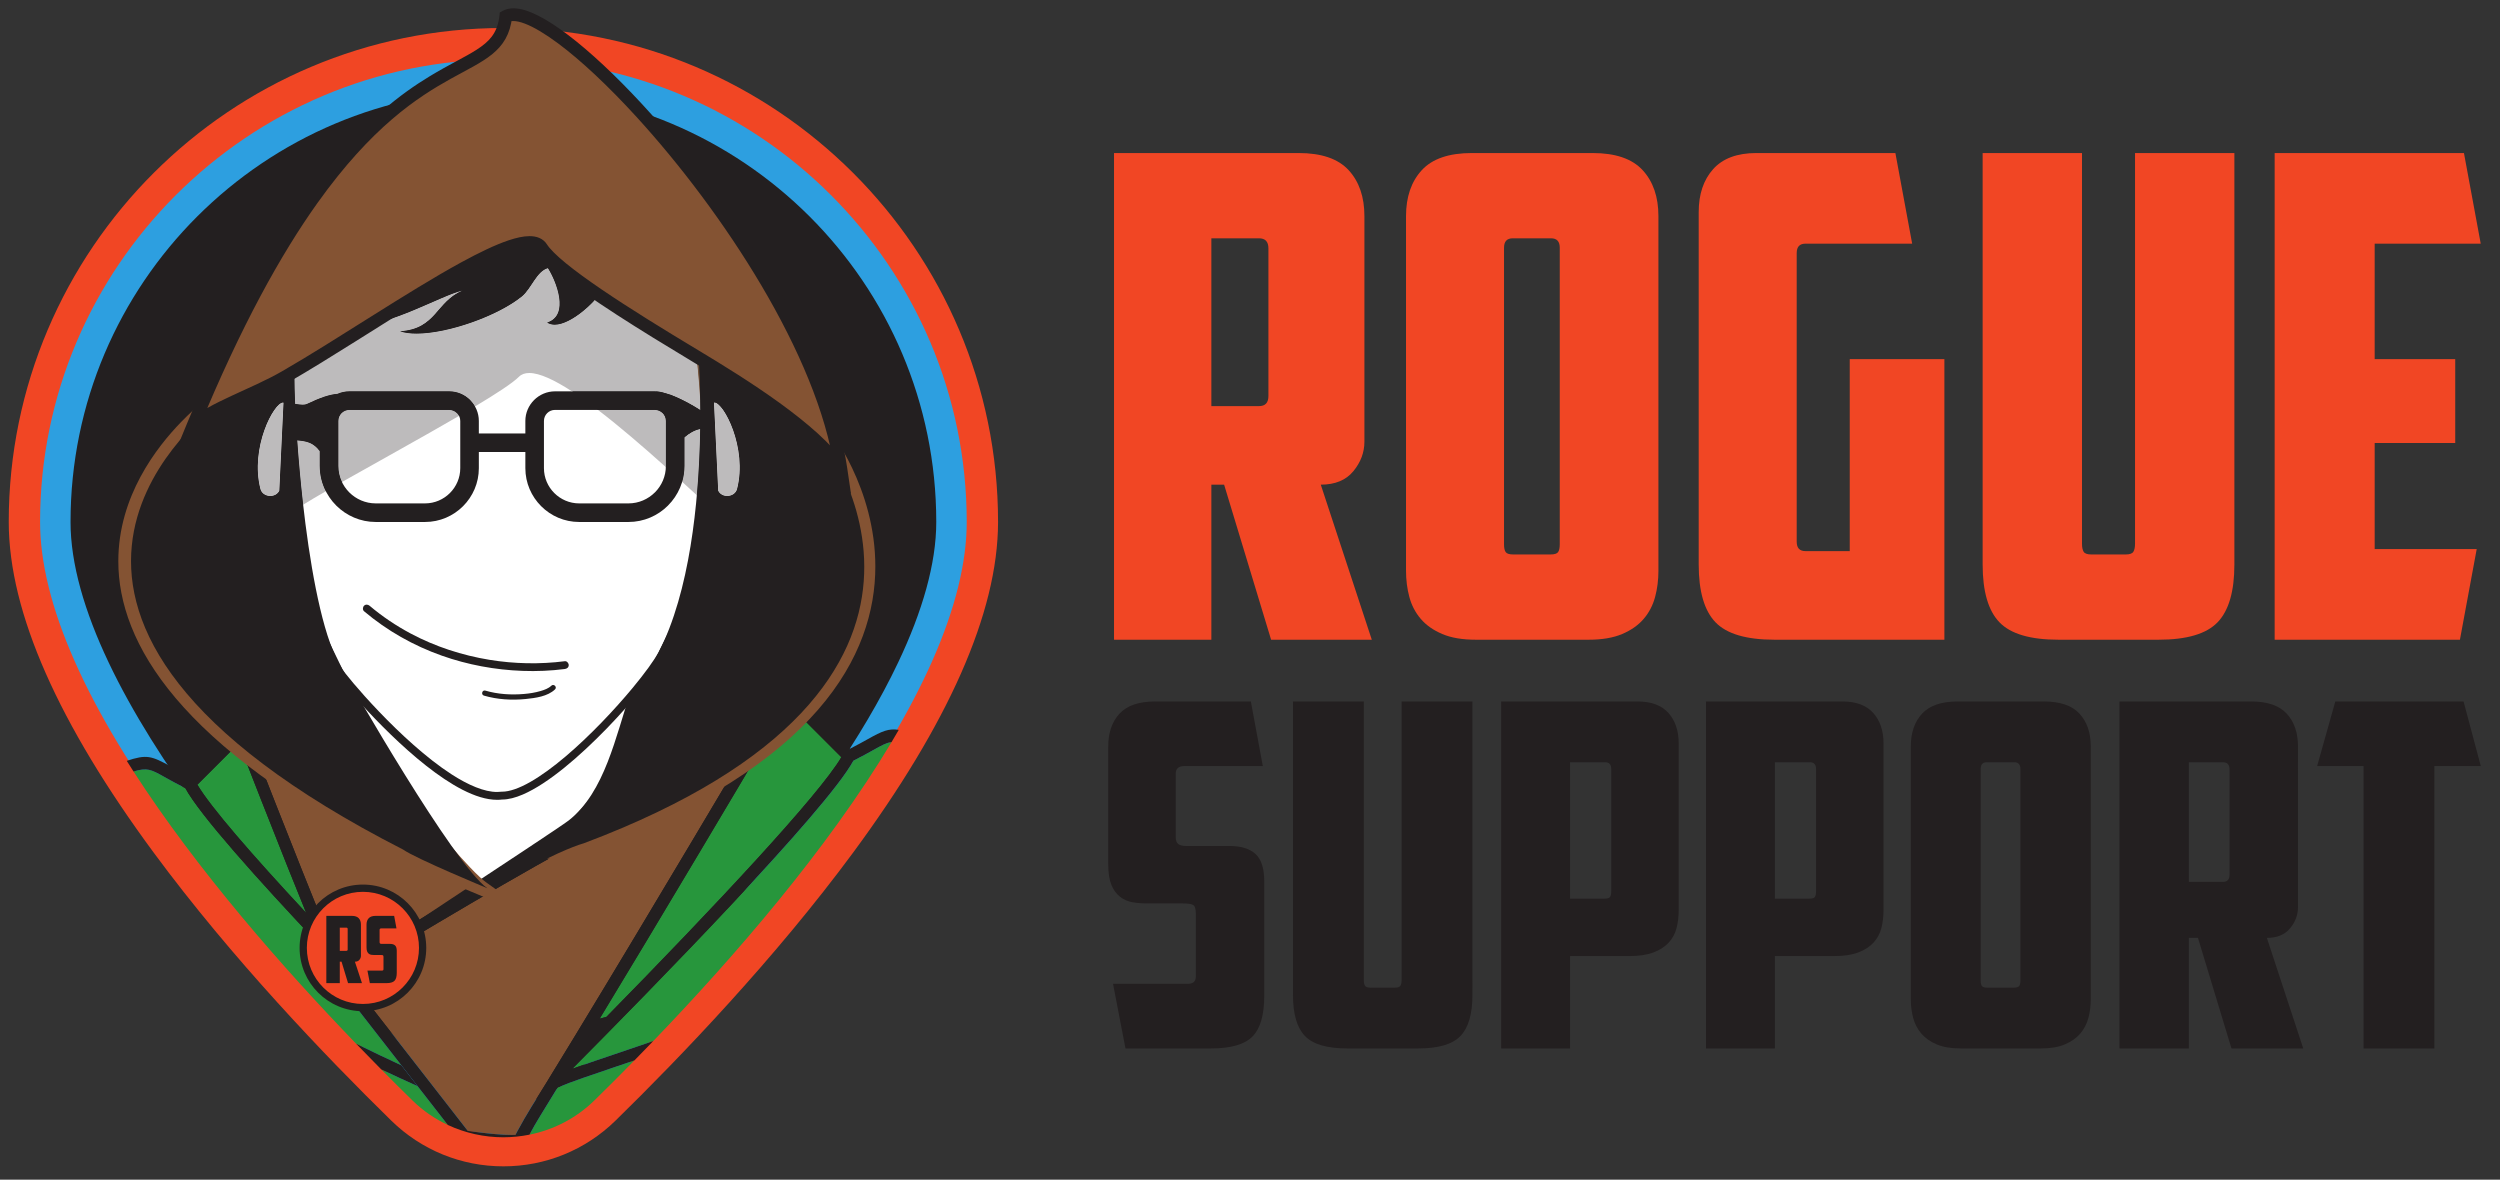 <?xml version="1.0" encoding="UTF-8" standalone="no"?>
<!-- Created with Inkscape (http://www.inkscape.org/) -->

<svg
   version="1.1"
   id="svg2"
   width="666.667"
   height="314.573"
   viewBox="0 0 666.667 314.573"
   sodipodi:docname="2023-Rogue-Support-Logo.eps"
   xmlns:inkscape="http://www.inkscape.org/namespaces/inkscape"
   xmlns:sodipodi="http://sodipodi.sourceforge.net/DTD/sodipodi-0.dtd"
   xmlns="http://www.w3.org/2000/svg"
   xmlns:svg="http://www.w3.org/2000/svg">
  <rect x="0" y="0" width="666.667" height="314.573" fill="#333333" stroke="none"/>
  <defs
     id="defs6" />
  <sodipodi:namedview
     id="namedview4"
     pagecolor="#ffffff"
     bordercolor="#000000"
     borderopacity="0.25"
     inkscape:showpageshadow="2"
     inkscape:pageopacity="0.0"
     inkscape:pagecheckerboard="0"
     inkscape:deskcolor="#d1d1d1"
     showgrid="false" />
  <g
     id="g10"
     inkscape:groupmode="layer"
     inkscape:label="Page 1"
     transform="matrix(1.333,0,0,-1.333,0,314.573)">
    <g
       id="g12"
       transform="scale(0.1)">
      <path
         d="m 2251.51,262.488 -24.9,129.25 h 149.35 c 10.85,0 16.28,4.782 16.28,14.371 v 126.379 c 0,9.571 -1.92,15.313 -5.74,17.223 -3.83,1.918 -10.54,2.871 -20.1,2.871 h -71.81 c -10.22,0 -19.96,0.797 -29.2,2.406 -9.26,1.582 -17.57,5.25 -24.9,11.012 -7.34,5.738 -13.09,13.699 -17.23,23.922 -4.15,10.219 -6.22,23.937 -6.22,41.18 v 235.519 c 0,27.43 7.49,49.309 22.5,65.57 14.99,16.289 38.78,24.418 71.33,24.418 h 191.47 l 23.94,-129.25 h -157.01 c -11.5,0 -17.24,-5.121 -17.24,-15.32 V 685.66 c 0,-7.019 1.75,-11.808 5.26,-14.351 3.5,-2.571 8.78,-3.829 15.8,-3.829 h 87.13 c 22.34,0 39.4,-5.269 51.22,-15.8 11.8,-10.539 17.71,-28.879 17.71,-55.059 v -228.82 c 0,-38.301 -7.82,-65.442 -23.46,-81.371 -15.64,-15.961 -43.24,-23.942 -82.81,-23.942 h -171.37"
         style="fill:#231f20;fill-opacity:1;fill-rule:nonzero;stroke:none"
         id="path14" />
      <path
         d="m 2694.77,262.488 c -40.2,0 -68.3,8.282 -84.25,24.891 -15.96,16.59 -23.93,44.043 -23.93,82.351 v 586.879 h 141.69 V 399.391 c 0,-5.11 0.79,-8.942 2.4,-11.481 1.59,-2.57 5.27,-3.828 11.01,-3.828 h 48.82 c 5.76,0 9.42,1.258 11.02,3.828 1.59,2.539 2.39,6.371 2.39,11.481 v 557.218 h 141.7 V 369.73 c 0,-38.308 -7.99,-65.761 -23.94,-82.351 -15.96,-16.609 -44.03,-24.891 -84.25,-24.891 h -142.66"
         style="fill:#231f20;fill-opacity:1;fill-rule:nonzero;stroke:none"
         id="path16" />
      <path
         d="M 3140.92,835.031 V 562.148 h 68.93 c 5.75,0 9.42,1.122 11.01,3.364 1.59,2.238 2.4,5.898 2.4,11.008 v 245.101 c 0,8.93 -4.16,13.41 -12.45,13.41 z m 134.99,121.578 c 27.44,0 48.02,-7.66 61.76,-22.968 13.72,-15.332 20.59,-35.75 20.59,-61.282 V 540.141 c 0,-13.411 -1.45,-25.711 -4.32,-36.86 -2.87,-11.179 -8.13,-20.91 -15.8,-29.199 -7.65,-8.301 -17.87,-14.844 -30.63,-19.621 -12.78,-4.813 -28.72,-7.191 -47.87,-7.191 H 3140.92 V 262.488 h -137.86 v 694.121 h 272.85"
         style="fill:#231f20;fill-opacity:1;fill-rule:nonzero;stroke:none"
         id="path18" />
      <path
         d="M 3550.68,835.031 V 562.148 h 68.93 c 5.75,0 9.41,1.122 11.01,3.364 1.59,2.238 2.39,5.898 2.39,11.008 v 245.101 c 0,8.93 -4.15,13.41 -12.45,13.41 z m 134.99,121.578 c 27.44,0 48.02,-7.66 61.75,-22.968 13.72,-15.332 20.6,-35.75 20.6,-61.282 V 540.141 c 0,-13.411 -1.45,-25.711 -4.32,-36.86 -2.87,-11.179 -8.13,-20.91 -15.8,-29.199 -7.65,-8.301 -17.87,-14.844 -30.64,-19.621 -12.77,-4.813 -28.71,-7.191 -47.87,-7.191 H 3550.68 V 262.488 h -137.86 v 694.121 h 272.85"
         style="fill:#231f20;fill-opacity:1;fill-rule:nonzero;stroke:none"
         id="path20" />
      <path
         d="m 3974.81,835.031 c -8.31,0 -12.45,-4.48 -12.45,-13.41 V 398.43 c 0,-5.11 0.79,-8.77 2.39,-10.989 1.59,-2.261 5.27,-3.359 11.02,-3.359 h 52.65 c 5.75,0 9.42,1.098 11.01,3.359 1.59,2.219 2.4,5.879 2.4,10.989 v 423.191 c 0,8.93 -4.16,13.41 -12.45,13.41 z m 207.76,-473.929 c 0,-13.403 -1.6,-26.02 -4.78,-37.801 -3.21,-11.832 -8.63,-22.199 -16.28,-31.129 -7.67,-8.942 -17.89,-16.133 -30.64,-21.543 -12.77,-5.438 -28.72,-8.141 -47.87,-8.141 h -160.85 c -19.14,0 -35.1,2.703 -47.87,8.141 -12.77,5.41 -22.97,12.601 -30.64,21.543 -7.65,8.93 -13.09,19.297 -16.27,31.129 -3.2,11.781 -4.79,24.398 -4.79,37.801 v 505.519 c 0,27.43 7.5,49.309 22.5,65.57 14.99,16.289 38.78,24.418 71.33,24.418 h 172.33 c 32.55,0 56.32,-8.129 71.32,-24.418 14.99,-16.261 22.51,-38.14 22.51,-65.57 V 361.102"
         style="fill:#231f20;fill-opacity:1;fill-rule:nonzero;stroke:none"
         id="path22" />
      <path
         d="M 4378.83,835.031 V 595.66 h 67.97 c 8.94,0 13.4,4.809 13.4,14.371 v 210.617 c 0,9.59 -4.46,14.383 -13.4,14.383 z M 4597.12,544.93 c 0,-15.328 -5.27,-29.379 -15.8,-42.121 -10.53,-12.789 -26.01,-19.161 -46.43,-19.161 l 72.75,-221.16 h -143.61 l -67.02,221.16 h -18.18 v -221.16 h -138.82 v 694.121 h 263.28 c 32.55,0 56.32,-8.129 71.32,-24.418 15,-16.261 22.51,-38.14 22.51,-65.57 V 544.93"
         style="fill:#231f20;fill-opacity:1;fill-rule:nonzero;stroke:none"
         id="path24" />
      <path
         d="m 4928.37,956.609 34.47,-129.25 h -92.87 V 262.488 h -141.7 v 564.871 h -92.86 l 36.38,129.25 h 256.58"
         style="fill:#231f20;fill-opacity:1;fill-rule:nonzero;stroke:none"
         id="path26" />
      <path
         d="m 2423.32,1883.17 v -335.71 h 95.35 c 12.53,0 18.8,6.72 18.8,20.13 v 295.45 c 0,13.42 -6.27,20.13 -18.8,20.13 z m 306.19,-406.88 c 0,-21.49 -7.39,-41.19 -22.16,-59.09 -14.77,-17.92 -36.5,-26.86 -65.14,-26.86 l 102.07,-310.21 h -201.44 l -94,310.21 h -25.52 V 1080.13 H 2228.6 v 973.6 h 369.3 c 45.66,0 79,-11.41 100.05,-34.25 21.02,-22.83 31.56,-53.5 31.56,-91.98 v -451.21"
         style="fill:#f14624;fill-opacity:1;fill-rule:nonzero;stroke:none"
         id="path28" />
      <path
         d="m 3026.29,1883.17 c -11.65,0 -17.47,-6.26 -17.47,-18.78 v -593.57 c 0,-7.18 1.12,-12.32 3.36,-15.44 2.23,-3.15 7.39,-4.71 15.45,-4.71 h 73.85 c 8.07,0 13.2,1.56 15.45,4.71 2.23,3.12 3.36,8.26 3.36,15.44 v 593.57 c 0,12.52 -5.83,18.78 -17.46,18.78 z m 291.4,-664.73 c 0,-18.79 -2.24,-36.49 -6.71,-53.04 -4.49,-16.57 -12.08,-31.12 -22.83,-43.64 -10.75,-12.55 -25.07,-22.62 -42.97,-30.22 -17.92,-7.62 -40.29,-11.41 -67.15,-11.41 h -225.61 c -26.86,0 -49.25,3.79 -67.14,11.41 -17.92,7.6 -32.23,17.67 -42.97,30.22 -10.75,12.52 -18.36,27.07 -22.84,43.64 -4.48,16.55 -6.71,34.25 -6.71,53.04 v 709.06 c 0,38.48 10.52,69.15 31.56,91.98 21.03,22.84 54.39,34.25 100.05,34.25 h 241.71 c 45.67,0 79.02,-11.41 100.05,-34.25 21.03,-22.83 31.56,-53.5 31.56,-91.98 v -709.06"
         style="fill:#f14624;fill-opacity:1;fill-rule:nonzero;stroke:none"
         id="path30" />
      <path
         d="m 3398.26,1935.56 c 0,35.8 9.61,64.45 28.87,85.94 19.24,21.49 48.11,32.23 86.61,32.23 h 277.98 l 33.57,-181.29 h -213.51 c -11.65,0 -17.47,-6.28 -17.47,-18.81 v -577.44 c 0,-12.55 5.82,-18.81 17.47,-18.81 h 88.62 v 384.08 h 189.35 V 1080.13 H 3550 c -56.4,0 -95.8,11.62 -118.18,34.91 -22.38,23.27 -33.56,61.77 -33.56,115.49 v 705.03"
         style="fill:#f14624;fill-opacity:1;fill-rule:nonzero;stroke:none"
         id="path32" />
      <path
         d="m 4118.02,1080.13 c -56.39,0 -95.8,11.62 -118.17,34.91 -22.38,23.27 -33.57,61.77 -33.57,115.49 v 823.2 h 198.75 v -781.58 c 0,-7.16 1.11,-12.54 3.35,-16.1 2.23,-3.59 7.39,-5.38 15.45,-5.38 h 68.49 c 8.06,0 13.19,1.79 15.44,5.38 2.22,3.56 3.35,8.94 3.35,16.1 v 781.58 h 198.76 v -823.2 c 0,-53.72 -11.21,-92.22 -33.57,-115.49 -22.39,-23.29 -61.78,-34.91 -118.18,-34.91 h -200.1"
         style="fill:#f14624;fill-opacity:1;fill-rule:nonzero;stroke:none"
         id="path34" />
      <path
         d="m 4550.44,2053.73 h 378.69 l 33.57,-181.29 h -212.17 v -230.98 h 161.15 V 1473.6 h -161.15 v -212.18 h 204.12 l -33.58,-181.29 h -370.63 v 973.6"
         style="fill:#f14624;fill-opacity:1;fill-rule:nonzero;stroke:none"
         id="path36" />
      <path
         d="m 1904.34,1315.77 c 0,-361.7 -479.58,-879.418 -737.52,-1131.711 -88.83,-86.879 -230.695,-86.879 -319.527,0 -257.938,252.293 -737.52,770.011 -737.52,1131.711 0,494.75 401.727,895.81 897.287,895.81 495.55,0 897.28,-401.06 897.28,-895.81"
         style="fill:#231f20;fill-opacity:1;fill-rule:nonzero;stroke:none"
         id="path38" />
      <path
         d="M 1904.34,1315.77 H 1873 c 0.11,-83.45 -28.1,-179.79 -75.94,-280.52 C 1725.45,884.082 1610.53,723.449 1489.42,577.66 1368.31,431.809 1241.09,300.539 1144.91,206.469 c -38.41,-37.547 -88,-56.199 -137.85,-56.231 -49.857,0.032 -99.447,18.684 -137.853,56.231 C 740.969,331.871 557.523,523.5 407.023,727.5 c -75.25,101.949 -142.222,207 -189.964,307.75 -47.84,100.73 -76.055,197.07 -75.946,280.52 0.02,238.8 96.864,454.71 253.614,611.26 156.796,156.49 373.093,253.2 612.333,253.21 239.23,-0.01 455.53,-96.72 612.33,-253.21 156.75,-156.55 253.59,-372.46 253.61,-611.26 h 31.34 31.34 c 0.02,255.94 -104,487.94 -272,655.62 -167.96,167.72 -400.3,271.55 -656.62,271.54 C 750.738,2242.94 518.395,2139.11 350.438,1971.39 182.434,1803.71 78.418,1571.71 78.434,1315.77 78.543,1218.37 110.277,1114.36 160.418,1008.4 235.789,849.551 353.41,685.898 476.473,537.621 599.539,389.41 728.105,256.809 825.375,161.66 875.801,112.32 941.563,87.519 1007.06,87.559 c 65.49,-0.039 131.25,24.761 181.68,74.101 129.7,126.879 315.01,320.262 468.79,528.621 76.88,104.219 145.93,212.188 196.17,318.119 50.14,105.96 81.87,209.97 81.98,307.37 h -31.34"
         style="fill:#2d9fe0;fill-opacity:1;fill-rule:nonzero;stroke:none"
         id="path40" />
      <path
         d="M 1007.06,57.969 V 89.309 C 939.039,89.352 875.285,115.352 826.598,162.898 697.484,289.172 511.152,483.719 357.996,691.32 264.793,817.609 195.008,933.762 148.828,1038.38 c -46.23,104.63 -68.687,197.57 -68.644,277.39 0.012,255.17 103.879,486.34 271.777,654.03 167.941,167.64 399.488,271.37 655.099,271.38 255.6,-0.01 487.15,-103.74 655.1,-271.38 167.89,-167.69 271.76,-398.85 271.77,-654.03 0.05,-79.82 -22.41,-172.76 -68.64,-277.39 C 1819.11,933.762 1749.32,817.609 1656.12,691.32 1502.96,483.719 1316.62,289.16 1187.51,162.898 1138.83,115.352 1075.07,89.352 1007.06,89.309 V 57.969 26.629 c 84.15,-0.047 164.13,32.57 224.28,91.461 130.57,127.75 318.78,324.051 475.22,536.019 95.2,129.032 167.38,248.723 216.07,358.951 48.63,110.22 73.94,211.15 73.98,302.71 0.02,272.38 -111.04,519.59 -290.16,698.39 -179.08,178.84 -426.64,289.72 -699.39,289.7 C 734.301,2303.88 486.742,2193 307.672,2014.16 128.551,1835.36 17.488,1588.15 17.5,1315.77 v 0 C 17.547,1224.21 42.852,1123.28 91.488,1013.06 140.176,902.832 212.355,783.141 307.559,654.109 463.992,442.141 652.195,245.852 782.766,118.09 842.918,59.199 922.906,26.582 1007.06,26.629 v 31.34"
         style="fill:#f14624;fill-opacity:1;fill-rule:nonzero;stroke:none"
         id="path42" />
      <path
         d="M 1397.33,651.281 C 1362.5,592.871 1327.6,534.488 1292.6,476.18 c -30.88,-51.45 -61.9,-102.821 -92.98,-154.149 4.5,1.168 9.03,2.367 13.58,3.617 217.34,221.243 425.56,443.911 469.93,519.434 L 1581.45,946.75 1502.99,829.059 c -8.28,-13.969 -16.56,-27.957 -24.85,-41.93 -26.89,-45.309 -53.83,-90.59 -80.81,-135.848"
         style="fill:#27963c;fill-opacity:1;fill-rule:nonzero;stroke:none"
         id="path44" />
      <path
         d="m 1588.36,957.109 -0.01,-0.007 z"
         style="fill:#27963c;fill-opacity:1;fill-rule:nonzero;stroke:none"
         id="path46" />
      <path
         d="m 1183.78,295.77 c 9.82,9.949 19.62,19.91 29.42,29.878 -4.55,-1.25 -9.08,-2.449 -13.58,-3.617 -5.29,-8.742 -10.53,-17.519 -15.84,-26.261"
         style="fill:#231f20;fill-opacity:1;fill-rule:nonzero;stroke:none"
         id="path48" />
      <path
         d="m 1687.31,852.699 1.82,3.641 3.64,1.808 c 2.78,1.391 5.25,2.68 7.82,3.993 l -103.6,103.597 -8.63,-8.629 -0.01,-0.007 -8.62,-8.622 1.72,-1.73 101.68,-101.668 c 1.59,2.719 3.02,5.289 4.18,7.617"
         style="fill:#231f20;fill-opacity:1;fill-rule:nonzero;stroke:none"
         id="path50" />
      <path
         d="m 1115.55,184.352 c -11.64,-18.942 -23.13,-37.981 -34.85,-56.883 -7.6,-12.258 -14.7,-24.821 -21.57,-37.5 47.64,9.57 93.04,32.371 129.93,68.511 25.32,24.801 52.21,51.61 80.14,80.071 -12.16,-4.121 -23.99,-8.121 -35.33,-11.949 -49.93,-16.852 -91.02,-30.75 -118.32,-42.25"
         style="fill:#27963c;fill-opacity:1;fill-rule:nonzero;stroke:none"
         id="path52" />
      <path
         d="m 1707.23,838.102 c -54.09,-99.641 -402.89,-455.852 -562.37,-616.301 23.17,8.347 50.59,17.597 81.2,27.937 24.97,8.422 52.07,17.571 80.76,27.524 160.94,167.226 348.37,383.289 476.77,598.097 -10.03,-1.179 -19.19,-6.269 -35.25,-15.23 -10.62,-5.938 -23.68,-13.231 -41.11,-22.027"
         style="fill:#27963c;fill-opacity:1;fill-rule:nonzero;stroke:none"
         id="path54" />
      <path
         d="m 1736.44,881.449 c -9.47,-5.289 -21.11,-11.75 -35.85,-19.308 -2.57,-1.313 -5.04,-2.602 -7.82,-3.993 l -3.64,-1.808 -1.82,-3.641 c -1.16,-2.328 -2.59,-4.898 -4.18,-7.617 -44.37,-75.523 -252.59,-298.191 -469.93,-519.434 -9.8,-9.968 -19.6,-19.929 -29.42,-29.878 -0.7,-1.149 -1.39,-2.309 -2.09,-3.469 -21.9,-36.071 -44.05,-71.992 -66.14,-107.949 27.3,11.5 68.39,25.398 118.32,42.25 11.34,3.828 23.17,7.828 35.33,11.949 12.35,12.578 24.9,25.5 37.62,38.711 -28.69,-9.953 -55.79,-19.102 -80.76,-27.524 -30.61,-10.34 -58.03,-19.59 -81.2,-27.937 159.48,160.449 508.28,516.66 562.37,616.301 17.43,8.796 30.49,16.089 41.11,22.027 16.06,8.961 25.22,14.051 35.25,15.23 4.87,8.141 9.67,16.282 14.37,24.411 -20.37,3.218 -33.13,-2.469 -61.52,-18.321"
         style="fill:#231f20;fill-opacity:1;fill-rule:nonzero;stroke:none"
         id="path56" />
      <path
         d="m 612.531,533.57 c -12.73,31.371 -25.445,62.739 -37.976,94.192 -17.606,44.179 -35.082,88.418 -52.485,132.679 -13.59,34.571 -27.136,69.161 -40.636,103.758 -1.172,3 -2.336,6.012 -3.508,9.012 L 394.859,790.148 C 421,745.672 504.148,649.969 612.531,533.57"
         style="fill:#27963c;fill-opacity:1;fill-rule:nonzero;stroke:none"
         id="path58" />
      <path
         d="m 388.852,801.41 1.816,-3.648 c 1.168,-2.332 2.594,-4.891 4.191,-7.614 l 83.067,83.063 c -3.231,8.289 -6.457,16.57 -9.676,24.859 l -90.855,-90.859 c 2.57,-1.32 5.035,-2.602 7.816,-3.992 l 3.641,-1.809"
         style="fill:#231f20;fill-opacity:1;fill-rule:nonzero;stroke:none"
         id="path60" />
      <path
         d="m 835.52,186.922 c -22.641,10.25 -47.02,21.437 -72.86,33.629 21.59,-21.813 42.485,-42.571 62.391,-62.071 21.183,-20.75 45.191,-37.07 70.797,-49.058 -2.328,2.988 -4.66,5.976 -6.989,8.976 -17.781,22.84 -35.558,45.684 -53.339,68.524"
         style="fill:#27963c;fill-opacity:1;fill-rule:nonzero;stroke:none"
         id="path62" />
      <path
         d="m 802.23,229.691 c -30.273,38.899 -60.546,77.789 -90.824,116.688 -14,17.98 -28,35.973 -42,53.953 l -0.554,0.859 -1.352,1.618 c -1.051,2.242 -2.086,4.48 -3.109,6.742 -9.118,20.07 -17.657,40.41 -26.082,60.801 C 514.094,601.941 399.82,729.66 370.758,783.16 c -17.434,8.809 -30.488,16.102 -41.11,22.031 -28.082,15.68 -35.058,19.547 -62.515,11.289 127.328,-197.339 297.957,-391.878 445.398,-544.66 31.828,-15.679 62.192,-30.07 90.528,-43.191 l -0.829,1.062"
         style="fill:#27963c;fill-opacity:1;fill-rule:nonzero;stroke:none"
         id="path64" />
      <path
         d="m 803.059,228.629 c -28.336,13.121 -58.7,27.512 -90.528,43.191 17.063,-17.679 33.789,-34.769 50.129,-51.269 25.84,-12.192 50.219,-23.379 72.86,-33.629 -10.821,13.91 -21.641,27.808 -32.461,41.707"
         style="fill:#231f20;fill-opacity:1;fill-rule:nonzero;stroke:none"
         id="path66" />
      <path
         d="m 329.648,805.191 c 10.622,-5.929 23.676,-13.222 41.11,-22.031 29.062,-53.5 143.336,-181.219 267.551,-312.808 -4.196,10.148 -8.403,20.289 -12.567,30.449 -4.469,10.898 -8.781,21.859 -13.211,32.769 C 504.148,649.969 421,745.672 394.859,790.148 c -1.597,2.723 -3.023,5.282 -4.191,7.614 l -1.816,3.648 -3.641,1.809 c -2.781,1.39 -5.246,2.672 -7.816,3.992 -14.747,7.559 -26.387,14.008 -35.848,19.289 -38.758,21.641 -48.367,24.43 -88.016,11.32 4.473,-7.109 9.012,-14.23 13.602,-21.34 27.457,8.258 34.433,4.391 62.515,-11.289"
         style="fill:#231f20;fill-opacity:1;fill-rule:nonzero;stroke:none"
         id="path68" />
      <path
         d="m 1035.01,96.898 c 17.82,33.473 38.55,65.313 58.39,97.602 18.79,30.59 37.5,61.242 56.15,91.922 40.43,66.508 80.61,133.168 120.67,199.91 37.68,62.77 75.24,125.617 112.72,188.508 27.99,46.961 55.93,93.949 83.82,140.969 7.39,12.453 14.76,24.91 22.14,37.363 -7.07,0.387 -14.13,0.859 -21.14,1.16 -28.33,1.238 -56.65,2.469 -84.98,3.707 -39.36,1.711 -78.72,3.43 -118.07,5.141 -46.56,2.031 -93.12,4.058 -139.68,6.09 -49.94,2.171 -99.87,4.351 -149.8,6.519 -49.671,2.172 -99.343,4.332 -149.011,6.5 -45.16,1.961 -90.317,3.93 -135.473,5.902 -37.023,1.61 -74.043,3.231 -111.066,4.84 -25.125,1.09 -50.254,2.188 -75.383,3.278 -3.149,0.14 -6.293,0.281 -9.442,0.421 l 0.282,-0.781 c 4.554,-11.699 9.113,-23.39 13.676,-35.09 14.179,-36.308 28.406,-72.609 42.687,-108.89 17.406,-44.219 34.887,-88.41 52.512,-132.539 16.582,-41.532 33.261,-83.032 50.304,-124.371 3.536,-8.579 7.09,-17.149 10.668,-25.707 0.895,-2.141 1.793,-4.282 2.692,-6.422 l 1.125,-2.668 0.004,-0.012 0.242,-0.578 c 1.582,-3.731 3.168,-7.473 4.766,-11.203 3.14,-7.34 6.441,-14.61 9.699,-21.899 11.039,6.719 22.078,13.43 33.133,20.11 74.238,44.902 148.742,89.371 223.636,133.172 81.559,47.687 163.339,95.437 247.379,138.687 13.96,7.18 26.3,-13.898 12.33,-21.09 -43.87,-22.57 -86.98,-46.629 -129.89,-70.937 -86.366,-48.93 -171.866,-99.391 -257.049,-150.34 -39.098,-23.383 -78.11,-46.91 -117.012,-70.602 7.242,-9.308 14.488,-18.621 21.734,-27.929 44.942,-57.731 89.883,-115.469 134.829,-173.211 27.695,-35.59 55.39,-71.168 83.086,-106.75 3.054,-0.461 6.113,-0.918 9.175,-1.348 l 4.664,-0.641 c 2.278,-0.301 4.551,-0.602 6.828,-0.891 5.508,-0.699 11.02,-1.352 16.54,-1.961 11.851,-1.301 23.742,-2.41 35.655,-3.008 5.41,-0.281 10.83,-0.453 16.24,-0.402 2.15,0.019 4.29,0.09 6.44,0.199 1.25,2.43 2.49,4.863 3.78,7.269"
         style="fill:#845333;fill-opacity:1;fill-rule:nonzero;stroke:none"
         id="path70" />
      <path
         d="m 1024.79,89.43 c -5.41,-0.051 -10.83,0.121 -16.24,0.402 -11.913,0.598 -23.804,1.707 -35.655,3.008 -5.52,0.609 -11.032,1.262 -16.54,1.961 -2.277,0.289 -4.55,0.59 -6.828,0.891 l -4.664,0.641 c -3.062,0.43 -6.121,0.887 -9.175,1.348 -27.696,35.582 -55.391,71.16 -83.086,106.75 -44.946,57.742 -89.887,115.48 -134.829,173.211 -7.246,9.308 -14.492,18.621 -21.734,27.929 38.902,23.692 77.914,47.219 117.012,70.602 85.183,50.949 170.683,101.41 257.049,150.34 42.91,24.308 86.02,48.367 129.89,70.937 13.97,7.192 1.63,28.27 -12.33,21.09 -84.04,-43.25 -165.82,-91 -247.379,-138.687 C 865.387,536.051 790.883,491.582 716.645,446.68 705.59,440 694.551,433.289 683.512,426.57 c -3.258,7.289 -6.559,14.559 -9.699,21.899 -1.598,3.73 -3.184,7.472 -4.766,11.203 l -0.242,0.578 -0.004,0.012 -1.125,2.668 c -0.899,2.14 -1.797,4.281 -2.692,6.422 -3.578,8.558 -7.132,17.128 -10.668,25.707 -17.043,41.339 -33.722,82.839 -50.304,124.371 -17.625,44.129 -35.106,88.32 -52.512,132.539 -14.281,36.281 -28.508,72.582 -42.687,108.89 -4.563,11.7 -9.122,23.391 -13.676,35.09 l -0.282,0.781 c 3.149,-0.14 6.293,-0.281 9.442,-0.421 25.129,-1.09 50.258,-2.188 75.383,-3.278 37.023,-1.609 74.043,-3.23 111.066,-4.84 45.156,-1.972 90.313,-3.941 135.473,-5.902 49.668,-2.168 99.34,-4.328 149.011,-6.5 49.93,-2.168 99.86,-4.348 149.8,-6.519 46.56,-2.032 93.12,-4.059 139.68,-6.09 39.35,-1.711 78.71,-3.43 118.07,-5.141 28.33,-1.238 56.65,-2.469 84.98,-3.707 7.01,-0.301 14.07,-0.773 21.14,-1.16 -7.38,-12.453 -14.75,-24.91 -22.14,-37.363 -27.89,-47.02 -55.83,-94.008 -83.82,-140.969 -37.48,-62.891 -75.04,-125.738 -112.72,-188.508 -40.06,-66.742 -80.24,-133.402 -120.67,-199.91 -18.65,-30.68 -37.36,-61.332 -56.15,-91.922 -19.84,-32.289 -40.57,-64.129 -58.39,-97.602 -1.29,-2.406 -2.53,-4.84 -3.78,-7.269 -2.15,-0.109 -4.29,-0.18 -6.44,-0.199 z m 90.76,94.922 c 22.09,35.957 44.24,71.878 66.14,107.949 0.7,1.16 1.39,2.32 2.09,3.469 5.31,8.742 10.55,17.519 15.84,26.261 31.08,51.328 62.1,102.699 92.98,154.149 35,58.308 69.9,116.691 104.73,175.101 26.98,45.258 53.92,90.539 80.81,135.848 8.29,13.973 16.57,27.961 24.85,41.93 5.23,8.82 10.47,17.64 15.69,26.461 0.59,1.011 1.19,2.019 1.78,3.019 4.88,8.262 -1.45,17.981 -10.54,18.371 -9.18,0.399 -18.37,0.801 -27.55,1.199 -25.13,1.102 -50.25,2.192 -75.38,3.289 -37.02,1.614 -74.04,3.223 -111.07,4.84 -45.15,1.961 -90.31,3.934 -135.47,5.903 -49.67,2.16 -99.34,4.328 -149.01,6.488 -49.932,2.18 -99.866,4.351 -149.795,6.531 -46.563,2.031 -93.122,4.059 -139.684,6.09 -39.356,1.711 -78.715,3.43 -118.074,5.141 -28.324,1.23 -56.649,2.468 -84.973,3.699 -13.461,0.59 -26.969,1.582 -40.441,1.769 l -1.727,0.071 c -7.351,0.32 -14.605,-8.149 -11.769,-15.45 1.086,-2.808 2.183,-5.609 3.273,-8.41 3.219,-8.289 6.445,-16.57 9.676,-24.859 1.172,-3 2.336,-6.012 3.508,-9.012 13.5,-34.597 27.046,-69.187 40.636,-103.758 17.403,-44.261 34.879,-88.5 52.485,-132.679 12.531,-31.453 25.246,-62.821 37.976,-94.192 4.43,-10.91 8.742,-21.871 13.211,-32.769 4.164,-10.16 8.371,-20.301 12.567,-30.449 8.425,-20.391 16.964,-40.731 26.082,-60.801 1.023,-2.262 2.058,-4.5 3.109,-6.742 l 1.352,-1.618 0.554,-0.859 c 14,-17.98 28,-35.973 42,-53.953 30.278,-38.899 60.551,-77.789 90.824,-116.688 l 0.829,-1.062 c 10.82,-13.899 21.64,-27.797 32.461,-41.707 17.781,-22.84 35.558,-45.684 53.339,-68.524 2.329,-3 4.661,-5.988 6.989,-8.976 C 930.902,93 968.969,84.738 1007.06,84.738 c 17.45,0 34.9,1.781 52.07,5.231 6.87,12.679 13.97,25.242 21.57,37.5 11.72,18.902 23.21,37.941 34.85,56.883"
         style="fill:#231f20;fill-opacity:1;fill-rule:nonzero;stroke:none"
         id="path72" />
      <path
         d="M 1260.55,965.531 1218.86,824.051 1148.6,698.852 960.961,588.801 809.25,722.219 l -120.336,262.23 47.551,-36.41 87.652,-86.008 107.762,-76.582 42.855,-17.75 48.546,3.223 50.25,23.027 82.08,63.34 104.94,108.242"
         style="fill:#ffffff;fill-opacity:1;fill-rule:nonzero;stroke:none"
         id="path74" />
      <path
         d="m 678.008,1017.43 c 9.625,-17.809 215.461,-263 325.792,-249.168 91.36,-0.762 284.65,217.027 320,282.248 l 76.67,153.27 17.09,111.89 v 96.63 l 10.86,178.2 3.44,112.54 -173.74,204.46 -220.02,39.39 c 0,0 -138.381,-70.11 -150.506,-70.11 -12.129,0 -209.586,-104.34 -209.586,-104.34 l -110.953,-110.67 3.656,-55.63 23.391,-415.18 83.906,-173.53"
         style="fill:#ffffff;fill-opacity:1;fill-rule:nonzero;stroke:none"
         id="path76" />
      <path
         d="m 678.008,1017.43 -6.918,-3.74 c 1.027,-1.86 2.39,-3.79 4.469,-6.61 7.671,-10.33 24.386,-30.611 47.019,-55.529 33.926,-37.34 80.945,-84.86 129.723,-123.301 24.398,-19.211 49.234,-36.172 73.269,-48.441 24.043,-12.239 47.309,-19.93 68.953,-19.969 3.465,0 6.887,0.199 10.257,0.621 l -0.98,7.801 -0.06,-7.864 h 0.54 c 13.01,0.024 26.94,3.774 41.68,10.102 51.36,22.211 113.95,76.57 168.44,132.699 27.19,28.071 52.23,56.563 72.48,81.692 20.25,25.179 35.65,46.819 43.83,61.879 l 0.06,0.11 77.29,154.49 17.36,113.71 v 96.98 l 10.86,178.07 3.53,115.69 -177.53,208.92 -225.39,40.35 -2.35,-1.19 c -0.02,-0.01 -8.62,-4.37 -21.77,-10.94 -19.711,-9.84 -49.579,-24.61 -75.582,-36.89 -13,-6.14 -25.043,-11.65 -34.282,-15.59 -4.613,-1.96 -8.539,-3.53 -11.429,-4.56 -1.438,-0.51 -2.622,-0.89 -3.411,-1.1 l -0.804,-0.19 -0.059,-0.01 0.391,-2.64 v 2.66 l -0.391,-0.02 0.391,-2.64 v 2.66 c -1.731,-0.03 -2.637,-0.3 -3.723,-0.57 -3.883,-1.09 -9.176,-3.32 -16.605,-6.65 -25.661,-11.59 -73.743,-36.03 -115.602,-57.65 -41.832,-21.62 -77.316,-40.37 -77.328,-40.38 l -1.047,-0.55 -114.316,-114.02 3.89,-59.2 -0.004,0.08 23.481,-416.75 84.668,-175.11 0.082,-0.15 6.918,3.74 7.082,3.42 -83.223,172.12 -23.304,413.65 -3.43,52.11 108.43,108.15 -5.555,5.56 3.676,-6.95 c 0.031,0.01 12.324,6.51 31.011,16.28 28.032,14.67 70.371,36.66 106.785,54.97 18.204,9.15 34.934,17.38 47.59,23.28 6.321,2.95 11.637,5.32 15.508,6.89 1.93,0.79 3.508,1.38 4.559,1.72 l 1.078,0.32 h 0.019 l -0.64,4.37 v -4.41 l 0.64,0.04 -0.64,4.37 v -4.41 c 2.504,0.07 3.929,0.55 5.984,1.13 7.219,2.23 19.438,7.54 34.555,14.46 45.078,20.69 113.477,55.35 113.517,55.37 l -3.55,7.02 -1.39,-7.75 217.24,-38.89 169.96,-200 -3.35,-109.39 -10.87,-178.32 v -96.27 l -16.81,-110.08 -76.12,-152.16 7.04,-3.52 -6.92,3.75 c -8.3,-15.36 -26.82,-41.05 -51.08,-70.299 -36.4,-43.941 -85.92,-96.379 -134.57,-137.563 -24.32,-20.589 -48.43,-38.359 -70.38,-50.828 -21.92,-12.519 -41.74,-19.519 -56.57,-19.441 h -0.42 -0.52 l -0.51,-0.059 c -2.68,-0.34 -5.455,-0.5 -8.307,-0.5 -25.328,-0.121 -57.664,13.602 -91.207,35.321 -50.398,32.488 -103.656,82.218 -144.949,125.347 -20.656,21.571 -38.355,41.492 -51.281,56.793 -6.465,7.639 -11.734,14.129 -15.566,19.049 -1.915,2.46 -3.469,4.53 -4.61,6.12 -1.129,1.56 -1.887,2.77 -1.984,2.97 l -6.918,-3.74 7.082,3.42 -7.082,-3.42"
         style="fill:#231f20;fill-opacity:1;fill-rule:nonzero;stroke:none"
         id="path78" />
      <path
         d="m 1098.7,1824.12 c -24.74,-4.2 -35.08,-41.23 -54.86,-57.31 -57.051,-46.4 -189.332,-88.47 -243.813,-69.63 73.696,4.55 71.411,59.28 125.875,81.6 -48.406,-10.1 -182.136,-94.78 -260.457,-66.96 23.477,15.08 19.586,108.45 21.328,121 9.665,-1.31 90.719,9.29 176.411,19.89 85.898,10.62 176.466,21.24 204.456,19.87 70.61,-3.45 31.06,-48.46 31.06,-48.46"
         style="fill:#231f20;fill-opacity:1;fill-rule:nonzero;stroke:none"
         id="path80" />
      <path
         d="m 1087.31,1833.6 c 7.84,0 64.01,-101.05 7.14,-118.99 31.88,-20.84 96.4,41.26 103.43,55.94 7.04,14.68 -96.3,92.08 -96.3,92.08 l -14.27,-29.03"
         style="fill:#231f20;fill-opacity:1;fill-rule:nonzero;stroke:none"
         id="path82" />
      <path
         d="m 1407.02,1655.31 c 0,0 214.84,-135.31 227.98,-148.46 32.64,-32.63 387.51,-516.209 -456.92,-833.799 -107.96,-31.242 -87.37,-14.371 -53.68,11.219 72.39,56.839 144.96,174.48 174.63,261.949 175.33,175.331 107.99,709.091 107.99,709.091"
         style="fill:#231f20;fill-opacity:1;fill-rule:nonzero;stroke:none"
         id="path84" />
      <path
         d="m 1407.02,1655.31 -7.76,-12.31 c 0.01,-0.01 3.35,-2.11 9.25,-5.84 20.63,-13.02 72.41,-45.79 120.43,-76.7 24,-15.46 47.07,-30.45 64.77,-42.25 8.85,-5.89 16.36,-11 21.91,-14.9 2.77,-1.95 5.05,-3.6 6.69,-4.85 l 1.93,-1.5 0.47,-0.4 v 0 c 1.19,-1.17 4.03,-4.38 7.59,-8.95 12.61,-16.11 35.27,-49.85 54.52,-95.21 19.29,-45.38 35.23,-102.41 35.22,-165.65 -0.1,-81.77 -26.22,-174.04 -107.62,-267.781 -81.45,-93.668 -218.89,-188.598 -441.47,-272.297 l 5.13,-13.621 -4.05,13.98 c -20.63,-5.98 -36.45,-10.152 -48.08,-12.769 -11.55,-2.653 -19.25,-3.653 -22.03,-3.602 l -0.66,0.02 -0.15,0.011 -1.17,-8.472 4.95,6.742 c -2.51,1.738 -3.72,1.668 -3.78,1.73 l -1.17,-8.472 4.95,6.742 -7.29,-9.922 10.93,5.633 c -0.98,1.918 -2.43,3.41 -3.64,4.289 l -7.29,-9.922 10.93,5.633 -11.08,-5.711 h 12.47 c 0.02,1.641 -0.39,3.809 -1.39,5.711 l -11.08,-5.711 h 12.47 -10.18 l 9.17,-4.652 c 0.26,0.582 0.97,1.91 1.01,4.652 h -10.18 l 9.17,-4.652 -3.85,1.953 3.61,-2.371 0.24,0.418 -3.85,1.953 3.61,-2.371 0.07,0.097 c 0.56,0.821 3.55,3.782 7.57,7.071 4.06,3.351 9.25,7.339 14.89,11.632 l 0.11,0.079 0.08,0.062 c 38.11,29.977 74.99,74.598 106.54,122.988 31.51,48.41 57.52,100.489 72.88,145.731 l -13.78,4.668 10.29,-10.289 c 26.46,26.468 47.24,60.011 63.74,97.82 24.73,56.73 39.9,123.25 49.05,191.41 9.13,68.15 12.17,137.96 12.17,201.08 0,129.28 -12.78,230.5 -12.82,230.89 l -14.44,-1.82 -7.76,-12.31 7.76,12.31 -14.44,-1.82 c 0,-0.01 0.19,-1.48 0.53,-4.43 2.39,-20.67 12.07,-111.36 12.07,-222.82 0.01,-82.89 -5.38,-177.29 -22.87,-262.55 -8.73,-42.62 -20.49,-82.93 -35.93,-118.31 -15.42,-35.39 -34.51,-65.759 -57.64,-88.868 l -2.4,-2.403 -1.09,-3.211 c -14.31,-42.238 -39.41,-92.707 -69.71,-139.199 -30.24,-46.5 -65.85,-89.117 -100.13,-115.98 l 8.99,-11.449 -8.8,11.589 c -7.44,-5.66 -14.36,-10.937 -19.91,-15.859 -2.8,-2.5 -5.25,-4.852 -7.5,-7.609 -1.12,-1.403 -2.21,-2.911 -3.24,-4.922 -0.99,-2.008 -2.09,-4.637 -2.13,-8.508 -0.06,-3.051 1.02,-6.93 3.17,-9.781 1.57,-2.16 3.49,-3.692 5.22,-4.7 2.65,-1.519 4.91,-2.089 6.93,-2.46 2.03,-0.36 3.88,-0.461 5.78,-0.461 7.25,0.05 15.82,1.5 28.44,4.312 12.53,2.828 28.78,7.129 49.76,13.199 l 0.54,0.149 0.54,0.211 c 225.58,84.859 367.4,181.859 453.18,280.441 85.81,98.509 114.86,198.809 114.76,286.879 -0.01,77.9 -22.31,146.12 -46.46,196.88 -12.09,25.39 -24.65,46.43 -35.26,62.23 -5.31,7.9 -10.13,14.48 -14.19,19.68 -4.09,5.22 -7.29,8.94 -9.94,11.6 -1.04,1.04 -1.92,1.77 -2.94,2.6 -3.82,3.08 -9.69,7.23 -17.71,12.73 -27.87,19.05 -80.19,52.74 -125.73,81.79 -45.51,29.04 -84.12,53.35 -84.14,53.37 l -26.04,16.4 3.85,-30.54 14.44,1.82"
         style="fill:#845333;fill-opacity:1;fill-rule:nonzero;stroke:none"
         id="path86" />
      <path
         d="m 1397.24,1655.31 c 0,0 214.83,-135.31 227.98,-148.46 34.26,-34.26 391.84,-514.58 -456.93,-833.799 -107.95,-31.242 -475.942,-259.02 -490.247,-264.082 6.816,12.25 425.997,284.051 459.687,309.64 72.39,56.84 93.96,168.903 123.63,256.371 175.33,175.33 135.88,680.33 135.88,680.33"
         style="fill:#231f20;fill-opacity:1;fill-rule:nonzero;stroke:none"
         id="path88" />
      <path
         d="m 412.645,1543.15 c -22.942,-22.94 -531.028,-416.32 382.781,-882.779 26.109,-18.43 168.426,-77.332 168.426,-77.332 -67.579,48.352 -345.825,418.351 -363.344,450.501 -67.809,104.08 -87.317,413.94 -87.317,523.89 -33.289,-16.82 -100.546,-14.28 -100.546,-14.28"
         style="fill:#231f20;fill-opacity:1;fill-rule:nonzero;stroke:none"
         id="path90" />
      <path
         d="m 412.645,1543.15 -10.293,10.3 c -0.235,-0.25 -1.5,-1.41 -3.204,-2.93 -6.543,-5.82 -20.136,-17.68 -36.543,-34.58 -24.652,-25.4 -55.964,-62.4 -81.285,-109.4 -25.304,-46.97 -44.629,-104.11 -44.625,-169.19 -0.074,-81.63 30.664,-174.98 114.965,-274.389 84.313,-99.5 221.93,-205.672 437.149,-315.551 l 6.617,12.961 -8.391,-11.891 c 4.274,-3 9.645,-6.05 16.328,-9.589 23.192,-12.231 61.629,-29.391 94.629,-43.7 32.949,-14.281 60.246,-25.57 60.293,-25.589 l 117.125,-48.473 -103.094,73.75 c -6.921,4.902 -18.464,15.641 -32.226,30.121 -24.223,25.422 -56.055,62.609 -90.195,104.352 -51.243,62.636 -107.821,135.609 -152.961,195.48 -22.571,29.93 -42.286,56.598 -57.032,77.028 -7.367,10.21 -13.5,18.87 -18.086,25.55 -4.55,6.6 -7.714,11.56 -8.531,13.09 l -0.269,0.5 -0.317,0.48 c -15.422,23.54 -29.226,61.34 -40.324,105.9 -33.598,133.88 -44.687,328.75 -44.629,410.05 v 23.66 l -21.113,-10.67 c -9.91,-5.11 -26.578,-8.76 -42.75,-10.58 -16.223,-1.9 -32.098,-2.27 -41.621,-2.27 -2.883,0 -5.192,0.04 -6.758,0.07 l -1.774,0.04 -0.542,0.02 -6.344,0.23 -4.492,-4.48 10.293,-10.3 -0.547,-14.54 c 0.148,0 3.953,-0.15 10.164,-0.15 10.273,0.01 27.082,0.38 44.988,2.47 17.953,2.16 36.855,5.71 52.504,13.51 l -6.563,12.99 h -14.55 c 0.007,-55.75 4.902,-160.98 18.347,-266 6.731,-52.5 15.59,-104.9 27.153,-151.12 11.632,-46.25 25.695,-86.22 44.175,-114.72 l 12.192,7.95 -12.778,-6.97 c 1.59,-2.89 3.786,-6.29 6.926,-10.98 11.645,-17.309 35.664,-50.418 66.41,-91.481 46.086,-61.527 107.067,-140.589 162.606,-208.66 27.773,-34.051 54.172,-65.34 76.762,-90.418 11.3,-12.543 21.644,-23.519 30.808,-32.582 9.196,-9.07 17.086,-16.179 24.141,-21.238 l 8.469,11.828 5.562,13.449 c -0.004,0 -2.195,0.91 -6.121,2.551 -13.738,5.742 -48.523,20.371 -82.609,35.52 -17.036,7.582 -33.903,15.293 -47.789,22.043 -6.938,3.367 -13.133,6.5 -18.168,9.207 -5.012,2.691 -8.946,5.05 -10.911,6.453 l -0.851,0.597 -0.922,0.469 C 589.078,782.02 454.605,886.398 373.871,981.77 c -80.742,95.47 -108,181.33 -108.07,255.58 -0.031,84.19 35.59,154.71 73.297,206.01 18.828,25.62 38.09,46.33 53.382,61.35 7.649,7.52 14.297,13.61 19.446,18.22 2.574,2.31 4.769,4.25 6.57,5.85 1.82,1.63 3.149,2.8 4.438,4.08 l -10.289,10.29 -0.547,-14.54 0.547,14.54"
         style="fill:#845333;fill-opacity:1;fill-rule:nonzero;stroke:none"
         id="path92" />
      <path
         d="m 423.527,1543.15 c -22.941,-22.94 -531.027,-416.32 382.782,-882.779 26.109,-18.43 168.425,-77.332 168.425,-77.332 -67.578,48.352 -273.406,408.043 -290.925,440.191 -67.813,104.08 -94.825,472.96 -94.825,582.91 -33.293,-16.81 -165.457,-62.99 -165.457,-62.99"
         style="fill:#231f20;fill-opacity:1;fill-rule:nonzero;stroke:none"
         id="path94" />
      <path
         d="m 1428.42,1554.42 c 17.88,2.61 67.49,-89.65 46,-172.75 -4.33,-16.76 -30.02,-18.99 -37.6,-3.44 l -8.4,176.19"
         style="fill:#ffffff;fill-opacity:1;fill-rule:nonzero;stroke:none"
         id="path96" />
      <path
         d="m 567.055,1554.42 c -17.879,2.61 -67.489,-89.65 -46,-172.75 4.332,-16.76 30.011,-18.99 37.597,-3.44 l 8.403,176.19"
         style="fill:#ffffff;fill-opacity:1;fill-rule:nonzero;stroke:none"
         id="path98" />
      <path
         d="m 648.445,1566.18 0.575,0.2 c 9.921,3.19 19.246,5.3 27.082,5.69 -15.532,-25.98 -38.5,-81.93 -35.715,-115.6 -14.391,19.77 -29.125,21.15 -51.629,22.98 l -17.141,71.72 c 4.77,2.96 12.766,1.7 20.942,0.44 7.953,-1.23 16.082,-2.45 21.578,0.21 11.754,5.68 23.715,10.74 34.308,14.36"
         style="fill:#231f20;fill-opacity:1;fill-rule:nonzero;stroke:none"
         id="path100" />
      <path
         d="m 1341.95,1569.99 c -11.05,3.76 -21.49,6.28 -30.16,6.72 18.12,-30.67 40.1,-86.12 35.73,-115.6 14.38,19.76 35.26,39.42 57.77,41.25 v 34.23 c -10.63,7.2 -23.77,14.93 -37.17,21.7 -8.83,4.46 -17.77,8.51 -26.17,11.7"
         style="fill:#231f20;fill-opacity:1;fill-rule:nonzero;stroke:none"
         id="path102" />
      <path
         d="m 1310.02,1539.86 h -199.8 c -6.1,0 -11.6,-2.46 -15.56,-6.43 l -0.08,-0.08 c -3.96,-3.96 -6.42,-9.47 -6.42,-15.56 v -94.52 c 0,-19.35 7.93,-36.96 20.71,-49.72 12.76,-12.76 30.37,-20.71 49.7,-20.71 h 98.68 c 20.56,0 39.26,8.42 52.84,21.99 h 0.07 c 13.52,13.54 21.92,32.22 21.92,52.85 v 90.11 c 0,6.09 -2.46,11.6 -6.42,15.56 h -0.08 c -4,4.01 -9.52,6.51 -15.56,6.51 m -611.122,37.16 h 199.793 c 16.289,0 31.114,-6.66 41.848,-17.38 l -0.031,-0.04 c 10.73,-10.75 17.41,-25.57 17.41,-41.81 v -25.01 h 93.052 v 25.01 c 0,16.23 6.67,31.02 17.4,41.77 l 0.04,0.04 0.03,0.04 c 10.76,10.72 25.56,17.38 41.78,17.38 h 199.8 c 16.31,0 31.11,-6.66 41.85,-17.38 l -0.04,-0.04 c 10.74,-10.75 17.41,-25.57 17.41,-41.81 v -90.11 c 0,-30.77 -12.59,-58.77 -32.9,-79.09 l 0.03,-0.04 c -20.29,-20.28 -48.29,-32.88 -79.12,-32.88 h -98.68 c -29.59,0 -56.51,12.1 -75.99,31.59 -19.49,19.5 -31.61,46.4 -31.61,76.01 v 32.34 h -93.052 v -32.34 c 0,-29.61 -12.094,-56.51 -31.59,-76.01 -19.476,-19.49 -46.39,-31.59 -76.008,-31.59 h -98.675 c -30.719,0 -58.704,12.6 -79.036,32.88 l -0.031,0.04 -0.039,0.03 c -20.293,20.33 -32.891,48.33 -32.891,79.06 v 90.11 c 0,16.22 6.661,31.02 17.395,41.77 l 0.039,0.04 0.031,0.04 c 10.754,10.72 25.567,17.38 41.785,17.38 m 199.793,-37.16 H 698.898 c -6.101,0 -11.605,-2.46 -15.566,-6.43 l -0.078,-0.08 c -3.961,-3.96 -6.422,-9.47 -6.422,-15.56 v -90.11 c 0,-20.63 8.398,-39.31 21.898,-52.85 l 0.09,-0.07 c 13.528,-13.5 32.227,-21.92 52.825,-21.92 h 98.675 c 19.352,0 36.965,7.95 49.727,20.71 12.777,12.76 20.707,30.37 20.707,49.72 v 94.52 c 0,6.09 -2.457,11.6 -6.426,15.56 h -0.07 c -4,4.01 -9.524,6.51 -15.567,6.51"
         style="fill:#231f20;fill-opacity:1;fill-rule:nonzero;stroke:none"
         id="path104" />
      <path
         d="m 1341.95,1569.99 c -11.05,3.76 -21.49,6.28 -30.16,6.72 18.12,-30.67 40.1,-86.12 35.73,-115.6 14.38,19.76 35.26,39.42 57.77,41.25 v 34.23 c -10.63,7.2 -23.77,14.93 -37.17,21.7 -8.83,4.46 -17.77,8.51 -26.17,11.7"
         style="fill:#231f20;fill-opacity:1;fill-rule:nonzero;stroke:none"
         id="path106" />
      <path
         d="m 728.293,1137.08 c 46.008,-38.92 98.895,-68.8 155.676,-88.88 51.801,-18.32 106.578,-28.42 161.471,-30.42 28.2,-1.03 56.49,0.16 84.49,3.75 4.18,0.54 7.8,3.2 7.8,7.8 0,3.8 -3.59,8.34 -7.8,7.8 -49.87,-6.39 -101.36,-5.28 -150.446,2.75 -55,9 -108.691,26.41 -157.918,52.64 -29.265,15.59 -56.921,34.17 -82.246,55.59 -3.215,2.72 -7.875,3.15 -11.027,0 -2.789,-2.79 -3.23,-8.3 0,-11.03"
         style="fill:#231f20;fill-opacity:1;fill-rule:nonzero;stroke:none"
         id="path108" />
      <path
         d="m 968.172,968.289 c 26.848,-7.859 55.758,-9.57 83.528,-6.777 19.28,1.937 43.94,5.136 58.62,19.258 4.83,4.652 -2.53,12 -7.35,7.359 -5.78,-5.559 -13.95,-8.418 -21.49,-10.629 -10.84,-3.191 -22.09,-4.969 -33.35,-5.918 -25.78,-2.184 -52.286,-0.562 -77.196,6.738 -6.434,1.879 -9.18,-8.148 -2.762,-10.031"
         style="fill:#231f20;fill-opacity:1;fill-rule:nonzero;stroke:none"
         id="path110" />
      <path
         d="m 606.414,1350.21 c -5.113,45.01 -9.031,89.13 -11.844,128.75 18.942,-1.7 32.2,-4.37 45.078,-21.49 v -29.79 c 0,-18.14 4.387,-35.32 12.157,-50.54 -17.532,-10.12 -32.942,-19.22 -45.391,-26.93 m 787.636,18.92 c -9.55,8.75 -19.38,17.73 -29.41,26.85 3,10.06 4.6,20.7 4.6,31.7 v 57.42 c 9.61,8.26 20.32,14.57 31.54,16.65 -0.64,-40.07 -2.55,-85.4 -6.73,-132.62 m -709.976,26.46 c -4.64,9.72 -7.242,20.6 -7.242,32.09 v 90.11 c 0,6.09 2.461,11.6 6.422,15.56 l 0.078,0.08 c 3.961,3.97 9.465,6.43 15.566,6.43 h 199.793 c 6.043,0 11.567,-2.5 15.567,-6.51 h 0.07 c 1.586,-1.58 2.934,-3.42 3.977,-5.44 -72.864,-42.47 -163.91,-92.45 -234.231,-132.32"
         style="fill:#bdbbbc;fill-opacity:1;fill-rule:nonzero;stroke:none"
         id="path112" />
      <path
         d="m 1680.8,1421.34 c -2.27,4.58 -4.56,9 -6.84,13.28 l 8.07,-11.59 c 0,0 -0.42,-0.59 -1.23,-1.69"
         style="fill:#70523c;fill-opacity:1;fill-rule:nonzero;stroke:none"
         id="path114" />
      <path
         d="m 1332.05,1425.42 c -44.97,40.28 -92.25,81.12 -135.82,114.44 h 113.79 c 6.04,0 11.56,-2.5 15.56,-6.51 h 0.08 c 3.96,-3.96 6.42,-9.47 6.42,-15.56 v -90.11 c 0,-0.76 -0.01,-1.51 -0.03,-2.26"
         style="fill:#bdbbbc;fill-opacity:1;fill-rule:nonzero;stroke:none"
         id="path116" />
      <path
         d="m 1589.47,1555.88 c -27.07,17.74 -60.32,39.08 -90.56,58.38 -23.55,15.03 -45.25,28.79 -60.72,38.57 l 1.62,52.99 -28.54,33.59 82.97,-46.84 95.23,-136.69 m -1156.732,1.83 40.961,64.72 145.34,131.91 67.434,74.6 c -0.391,-8.27 -0.371,-25.26 -1.414,-43.9 -6.786,-3.57 -10.719,-5.65 -10.723,-5.65 l -1.047,-0.55 -114.316,-114.02 3.89,-59.2 -0.004,0.08 0.606,-10.75 c -10.559,-4.31 -22.871,-9.09 -35.719,-13.96 v 0.1 l -0.723,-0.37 c -17.601,-6.67 -36.195,-13.49 -52.679,-19.45 -3.461,-0.56 -6.973,-1.04 -10.461,-1.43 -11.207,-1.31 -22.25,-1.89 -31.145,-2.13 m 257.153,275 36.14,39.99 248.703,74.19 26.556,-9.64 c -18.802,-9.34 -42.755,-21.1 -64.102,-31.18 -13,-6.14 -25.043,-11.65 -34.282,-15.59 -4.613,-1.96 -8.539,-3.53 -11.429,-4.56 -1.438,-0.51 -2.622,-0.89 -3.411,-1.1 l -0.8,-0.19 c -1.52,-0.06 -2.379,-0.31 -3.395,-0.56 -3.883,-1.09 -9.176,-3.32 -16.605,-6.65 -15.844,-7.15 -40.239,-19.21 -66.438,-32.48 -53.777,-6.69 -97.723,-12.01 -110.937,-12.23"
         style="fill:#231f20;fill-opacity:1;fill-rule:nonzero;stroke:none"
         id="path118" />
      <path
         d="m 1401.03,1539.41 c -9.78,6.37 -21.25,12.98 -32.91,18.88 -8.83,4.46 -17.77,8.51 -26.17,11.7 -4.36,1.49 -8.63,2.78 -12.73,3.82 -6.02,2.08 -12.49,3.21 -19.2,3.21 h -165.9 c -34.73,22.59 -64.56,36.68 -85.3,36.68 -8.54,0 -15.55,-2.39 -20.72,-7.56 -12.49,-12.48 -45.198,-33.82 -87.838,-59.36 -2.668,4.7 -5.957,9.02 -9.754,12.82 l 0.031,0.04 c -10.734,10.72 -25.559,17.38 -41.848,17.38 H 698.898 c -8.402,0 -16.429,-1.79 -23.707,-5 -7.644,-0.5 -16.628,-2.57 -26.171,-5.64 l -0.575,-0.2 c -10.593,-3.62 -22.554,-8.68 -34.308,-14.36 -2.407,-1.17 -5.321,-1.59 -8.5,-1.59 -4.082,0 -8.61,0.69 -13.078,1.38 -0.739,0.11 -1.473,0.23 -2.204,0.34 -0.921,21.6 -1.371,40.05 -1.371,54.19 -2.746,-1.38 -6.168,-2.97 -10.132,-4.71 l -0.289,5.19 -3.43,52.11 107.594,107.31 c 0.261,0.14 0.57,0.3 0.921,0.49 -2.437,-24.47 -7.453,-47.8 -18.203,-54.71 10.961,-3.89 22.996,-5.59 35.743,-5.59 78.328,0.01 183.082,63.87 224.714,72.55 -54.464,-22.32 -52.179,-77.05 -125.875,-81.6 9.137,-3.16 20.457,-4.61 33.243,-4.61 63.48,0 163.085,35.62 210.57,74.24 19.09,15.52 29.37,50.53 52.3,56.75 16.53,-26 44.16,-94.49 -1.69,-108.95 4.5,-2.95 9.66,-4.23 15.22,-4.23 33.75,-0.01 82.17,47.56 88.21,60.17 6.05,12.61 -69.44,71.56 -90.77,87.88 -4.58,7.2 -15.88,13 -39.47,14.15 -1.65,0.08 -3.51,0.12 -5.58,0.12 -33.07,0 -118.04,-10 -198.876,-19.99 -5.149,-0.64 -10.274,-1.28 -15.371,-1.91 7.082,3.46 13.582,6.58 19.257,9.22 6.321,2.95 11.637,5.32 15.508,6.89 1.93,0.79 3.508,1.38 4.559,1.72 l 1.047,0.31 c 2.152,0.12 3.507,0.57 5.394,1.1 7.219,2.23 19.438,7.54 34.555,14.46 29.832,13.69 69.879,33.5 93.567,45.34 l 146.25,-53.06 203.65,-114.97 52.31,-61.56 -1.15,-37.66 c -5.11,3.22 -7.98,5.03 -7.99,5.04 l -26.04,16.4 3.85,-30.54 4.75,0.6 v 0 l -4.75,-0.6 c 0,-0.01 0.19,-1.48 0.53,-4.43 1.32,-11.42 4.87,-44.25 7.78,-90.14 0.07,-6.27 0.12,-12.79 0.14,-19.51"
         style="fill:#bdbbbc;fill-opacity:1;fill-rule:nonzero;stroke:none"
         id="path120" />
      <path
         d="m 563.465,1594.95 -0.606,10.75 0.004,-0.08 -3.89,59.2 114.316,114.02 1.047,0.55 c 0.004,0 3.937,2.08 10.723,5.65 -0.34,-6.08 -0.793,-12.33 -1.411,-18.51 -0.351,-0.19 -0.66,-0.35 -0.921,-0.49 l -107.594,-107.31 3.43,-52.11 0.289,-5.19 c -4.493,-1.98 -9.684,-4.16 -15.387,-6.48 m 874.725,57.88 c -6.27,3.97 -11.51,7.28 -15.43,9.76 l 1.15,37.66 -52.31,61.56 39.67,-22.4 28.54,-33.59 -1.62,-52.99 m -637.362,192.11 c 26.199,13.27 50.594,25.33 66.438,32.48 7.429,3.33 12.722,5.56 16.605,6.65 1.016,0.25 1.875,0.5 3.395,0.56 l 0.8,0.19 c 0.789,0.21 1.973,0.59 3.411,1.1 2.89,1.03 6.816,2.6 11.429,4.56 9.239,3.94 21.282,9.45 34.282,15.59 21.347,10.08 45.3,21.84 64.102,31.18 l 20.41,-7.41 c -23.688,-11.84 -63.735,-31.65 -93.567,-45.34 -15.117,-6.92 -27.336,-12.23 -34.555,-14.46 -1.887,-0.53 -3.242,-0.98 -5.394,-1.1 l -1.047,-0.31 c -1.051,-0.34 -2.629,-0.93 -4.559,-1.72 -3.871,-1.57 -9.187,-3.94 -15.508,-6.89 -5.675,-2.64 -12.175,-5.76 -19.257,-9.22 -16.125,-2.01 -31.938,-3.98 -46.985,-5.86"
         style="fill:#231f20;fill-opacity:1;fill-rule:nonzero;stroke:none"
         id="path122" />
      <path
         d="m 833.27,1692.57 c -12.786,0 -24.106,1.45 -33.243,4.61 73.696,4.55 71.411,59.28 125.875,81.6 -41.632,-8.68 -146.386,-72.54 -224.714,-72.55 -12.747,0 -24.782,1.7 -35.743,5.59 10.75,6.91 15.766,30.24 18.203,54.71 0.618,6.18 1.071,12.43 1.411,18.51 1.043,18.64 1.023,35.63 1.414,43.9 l 3.418,3.77 c 13.214,0.22 57.16,5.54 110.937,12.23 15.047,1.88 30.86,3.85 46.985,5.86 5.097,0.63 10.222,1.27 15.371,1.91 80.836,9.99 165.806,19.99 198.876,19.99 2.07,0 3.93,-0.04 5.58,-0.12 23.59,-1.15 34.89,-6.95 39.47,-14.15 -3.49,2.67 -5.53,4.2 -5.53,4.2 l -14.27,-29.03 c 1.52,0 4.86,-3.79 8.83,-10.04 -22.93,-6.22 -33.21,-41.23 -52.3,-56.75 -47.485,-38.62 -147.09,-74.24 -210.57,-74.24"
         style="fill:#231f20;fill-opacity:1;fill-rule:nonzero;stroke:none"
         id="path124" />
      <path
         d="m 1109.67,1710.38 c -5.56,0 -10.72,1.28 -15.22,4.23 45.85,14.46 18.22,82.95 1.69,108.95 -3.97,6.25 -7.31,10.04 -8.83,10.04 l 14.27,29.03 c 0,0 2.04,-1.53 5.53,-4.2 21.33,-16.32 96.82,-75.27 90.77,-87.88 -6.04,-12.61 -54.46,-60.18 -88.21,-60.17"
         style="fill:#231f20;fill-opacity:1;fill-rule:nonzero;stroke:none"
         id="path126" />
      <path
         d="m 1621.48,1509.94 c -29.91,22.75 -203.9,132.54 -222.61,144.34 l 8.15,1.03 -8.15,-1.03 c -1.07,0.68 -1.63,1.03 -1.63,1.03 0,0 0.03,-0.42 0.09,-1.22 l -4.75,-0.6 -3.85,30.54 26.04,-16.4 c 0.01,-0.01 2.88,-1.82 7.99,-5.04 3.92,-2.48 9.16,-5.79 15.43,-9.76 15.47,-9.78 37.17,-23.54 60.72,-38.57 30.24,-19.3 63.49,-40.64 90.56,-58.38 l 32.01,-45.94 m -220.59,48.98 c -2.91,45.89 -6.46,78.72 -7.78,90.14 -0.34,2.95 -0.53,4.42 -0.53,4.43 l 4.75,0.6 c 0.5,-6.92 2.93,-42.73 3.56,-95.17"
         style="fill:#70523c;fill-opacity:1;fill-rule:nonzero;stroke:none"
         id="path128" />
      <path
         d="m 1528.95,1254.48 c -10.89,0 -65.47,51.03 -134.9,114.65 4.18,47.22 6.09,92.55 6.73,132.62 1.49,0.29 3,0.49 4.51,0.61 v 34.23 0 c -1.38,0.93 -2.8,1.87 -4.26,2.82 -0.02,6.72 -0.07,13.24 -0.14,19.51 -0.63,52.44 -3.06,88.25 -3.56,95.17 v 0 c -0.06,0.8 -0.09,1.22 -0.09,1.22 0,0 0.56,-0.35 1.63,-1.03 v 0 c 18.71,-11.8 192.7,-121.59 222.61,-144.34 l 52.48,-75.32 c 2.28,-4.28 4.57,-8.7 6.84,-13.28 -12.83,-17.62 -122.45,-166.86 -151.85,-166.86 m -99.77,299.99 c -0.26,0 -0.51,-0.02 -0.76,-0.05 l 8.4,-176.19 c 3.46,-7.1 10.69,-10.49 17.94,-10.49 8.63,0 17.3,4.82 19.66,13.93 21.19,81.95 -26.76,172.8 -45.24,172.8"
         style="fill:#231f20;fill-opacity:1;fill-rule:nonzero;stroke:none"
         id="path130" />
      <path
         d="m 423.527,1543.15 9.211,14.56 c 8.895,0.24 19.938,0.82 31.145,2.13 3.488,0.39 7,0.87 10.461,1.43 -28.555,-10.34 -50.817,-18.12 -50.817,-18.12 m 103.496,37.57 0.723,0.37 v -0.1 c -0.246,-0.09 -0.476,-0.18 -0.723,-0.27"
         style="fill:#70523c;fill-opacity:1;fill-rule:nonzero;stroke:none"
         id="path132" />
      <path
         d="m 575.051,1328.39 -189.156,128.08 37.632,86.68 c 0,0 22.262,7.78 50.817,18.12 16.484,5.96 35.078,12.78 52.679,19.45 0.247,0.09 0.477,0.18 0.723,0.27 12.848,4.87 25.16,9.65 35.719,13.96 5.703,2.32 10.894,4.5 15.387,6.48 3.964,1.74 7.386,3.33 10.132,4.71 0,-14.14 0.45,-32.59 1.371,-54.19 -3.707,0.56 -7.32,1.04 -10.546,1.04 -3.204,0 -6.028,-0.47 -8.192,-1.82 l 17.141,-71.72 c 1.996,-0.16 3.933,-0.32 5.812,-0.49 2.813,-39.62 6.731,-83.74 11.844,-128.75 -15.848,-9.81 -26.891,-17.35 -31.363,-21.82 m -8.758,226.08 c -18.477,0 -66.43,-90.85 -45.238,-172.8 2.355,-9.11 11.023,-13.93 19.66,-13.93 7.25,0 14.476,3.39 17.937,10.49 l 8.403,176.19 c -0.25,0.03 -0.504,0.05 -0.762,0.05"
         style="fill:#231f20;fill-opacity:1;fill-rule:nonzero;stroke:none"
         id="path134" />
      <path
         d="m 1454.76,1367.74 c -7.25,0 -14.48,3.39 -17.94,10.49 l -8.4,176.19 c 0.25,0.03 0.5,0.05 0.76,0.05 18.48,0 66.43,-90.85 45.24,-172.8 -2.36,-9.11 -11.03,-13.93 -19.66,-13.93"
         style="fill:#bdbbbc;fill-opacity:1;fill-rule:nonzero;stroke:none"
         id="path136" />
      <path
         d="m 540.715,1367.74 c -8.637,0 -17.305,4.82 -19.66,13.93 -21.192,81.95 26.761,172.8 45.238,172.8 0.258,0 0.512,-0.02 0.762,-0.05 l -8.403,-176.19 c -3.461,-7.1 -10.687,-10.49 -17.937,-10.49"
         style="fill:#bdbbbc;fill-opacity:1;fill-rule:nonzero;stroke:none"
         id="path138" />
      <path
         d="m 639.648,1457.47 c -12.878,17.12 -26.136,19.79 -45.078,21.49 -1.879,0.17 -3.816,0.33 -5.812,0.49 l -17.141,71.72 c 2.164,1.35 4.988,1.82 8.192,1.82 3.226,0 6.839,-0.48 10.546,-1.04 0.731,-0.11 1.465,-0.23 2.204,-0.34 4.468,-0.69 8.996,-1.38 13.078,-1.38 3.179,0 6.093,0.42 8.5,1.59 11.754,5.68 23.715,10.74 34.308,14.36 l 0.575,0.2 c 9.543,3.07 18.527,5.14 26.171,5.64 -6.769,-2.99 -12.894,-7.22 -18.078,-12.38 l -0.031,-0.04 -0.039,-0.04 c -10.734,-10.75 -17.395,-25.55 -17.395,-41.77 v -60.32"
         style="fill:#231f20;fill-opacity:1;fill-rule:nonzero;stroke:none"
         id="path140" />
      <path
         d="m 651.805,1377.14 c -7.77,15.22 -12.157,32.4 -12.157,50.54 v 29.79 60.32 c 0,16.22 6.661,31.02 17.395,41.77 l 0.039,0.04 0.031,0.04 c 5.184,5.16 11.309,9.39 18.078,12.38 7.278,3.21 15.305,5 23.707,5 h 199.793 c 16.289,0 31.114,-6.66 41.848,-17.38 l -0.031,-0.04 c 3.797,-3.8 7.086,-8.12 9.754,-12.82 -10.145,-6.08 -20.832,-12.38 -31.957,-18.87 -1.043,2.02 -2.391,3.86 -3.977,5.44 h -0.07 c -4,4.01 -9.524,6.51 -15.567,6.51 H 698.898 c -6.101,0 -11.605,-2.46 -15.566,-6.43 l -0.078,-0.08 c -3.961,-3.96 -6.422,-9.47 -6.422,-15.56 v -90.11 c 0,-11.49 2.602,-22.37 7.242,-32.09 -11.347,-6.44 -22.164,-12.61 -32.269,-18.45 m 712.835,18.84 c -10.65,9.69 -21.57,19.56 -32.59,29.44 0.02,0.75 0.03,1.5 0.03,2.26 v 90.11 c 0,6.09 -2.46,11.6 -6.42,15.56 h -0.08 c -4,4.01 -9.52,6.51 -15.56,6.51 h -113.79 c -18.16,13.89 -35.69,26.48 -52.11,37.16 h 165.9 c 6.71,0 13.18,-1.13 19.2,-3.21 v 0 c -6.28,1.61 -12.18,2.64 -17.43,2.9 18.12,-30.67 40.1,-86.12 35.73,-115.6 6.17,8.48 13.54,16.94 21.72,23.99 v -57.42 c 0,-11 -1.6,-21.64 -4.6,-31.7"
         style="fill:#231f20;fill-opacity:1;fill-rule:nonzero;stroke:none"
         id="path142" />
      <path
         d="m 1347.52,1461.11 c 4.37,29.48 -17.61,84.93 -35.73,115.6 5.25,-0.26 11.15,-1.29 17.43,-2.9 4.1,-1.04 8.37,-2.33 12.73,-3.82 8.4,-3.19 17.34,-7.24 26.17,-11.7 13.4,-6.77 26.54,-14.5 37.17,-21.7 v 0 -34.23 c -1.51,-0.12 -3.02,-0.32 -4.51,-0.61 -11.22,-2.08 -21.93,-8.39 -31.54,-16.65 -8.18,-7.05 -15.55,-15.51 -21.72,-23.99"
         style="fill:#231f20;fill-opacity:1;fill-rule:nonzero;stroke:none"
         id="path144" />
      <path
         d="m 1083.34,1864.32 c 28.36,-44.43 170.96,-134.31 306.24,-215.54 97.53,-58.56 238.79,-147 292.45,-225.75 -58.47,395.71 -574.1,957.47 -670.26,903.93 -18.547,-164.41 -285.586,6.69 -625.875,-819.18 37.632,35.37 120.277,61.17 184.816,98.36 189.832,109.4 474.779,317.49 512.629,258.18"
         style="fill:#845333;fill-opacity:1;fill-rule:nonzero;stroke:none"
         id="path146" />
      <path
         d="m 1083.34,1864.32 -10.74,-6.85 c 8.64,-13.38 23.51,-27.58 43.46,-44.01 29.88,-24.46 71.13,-53.01 117.72,-83.19 46.58,-30.17 98.44,-61.91 149.24,-92.41 48.66,-29.22 108.08,-65.81 161.76,-104.7 53.67,-38.8 101.59,-80.26 126.72,-117.31 l 31.25,-45.85 -8.11,54.89 c -14.31,96.63 -54.91,201.68 -109.5,305.34 -81.93,155.45 -195.49,307.66 -300.78,421.48 -52.66,56.91 -103.22,104.2 -147.05,137.59 -21.94,16.7 -42.18,29.94 -60.46,39.2 -18.31,9.19 -34.57,14.68 -49.72,14.77 -7.55,0.01 -14.98,-1.5 -21.56,-5.17 l -5.726,-3.19 -0.735,-6.52 c -2.171,-18.77 -7.461,-31.39 -15.699,-42.19 -7.246,-9.43 -17.195,-17.61 -30.25,-25.97 -22.789,-14.65 -54.695,-29.37 -93.308,-52.76 -57.993,-35.12 -130.821,-90.06 -213.161,-195.51 -82.394,-105.47 -174.554,-261.43 -272.578,-499.33 l -22.472,-54.54 42.98,40.41 c 16.531,15.68 45.789,30.91 78.957,46.22 33.192,15.42 70.305,31.26 103.496,50.38 83.957,48.4 185.781,115.56 276.625,170.51 45.395,27.47 88.043,51.87 123.996,69.23 17.965,8.68 34.255,15.59 48.195,20.23 13.92,4.68 25.55,6.98 33.49,6.95 4.38,0 7.53,-0.67 9.47,-1.51 1.96,-0.88 2.82,-1.66 3.75,-3.04 l 10.74,6.85 10.74,6.86 c -3.65,5.79 -9.17,10.23 -15.25,12.77 -6.09,2.59 -12.63,3.54 -19.45,3.55 -12.4,-0.04 -26.09,-3.12 -41.55,-8.25 -26.99,-9.03 -59.346,-24.65 -95.412,-44.34 -107.996,-59.01 -249.168,-154.99 -358.07,-217.73 -31.344,-18.08 -67.828,-33.73 -101.5,-49.34 -33.7,-15.73 -64.582,-31.09 -85.684,-50.78 l 8.731,-9.28 11.781,-4.85 c 84.785,205.78 164.867,349.08 237.336,450.75 108.855,152.52 199.804,211.31 266.488,248.46 33.41,18.63 61.102,31.59 82.801,49.04 10.808,8.74 20.069,18.78 26.959,31.05 6.9,12.27 11.29,26.55 13.17,43.31 l -12.66,1.42 6.2,-11.12 c 2.03,1.12 4.89,1.94 9.16,1.95 5.64,0.02 13.54,-1.59 22.97,-5.2 17.73,-6.74 40.65,-20.32 66.54,-39.62 45.4,-33.78 100.16,-84.97 157.15,-147.41 85.51,-93.68 176.19,-212.74 249.55,-336.99 73.39,-124.21 129.35,-253.73 146.09,-367.41 l 12.6,1.87 10.53,7.17 c -28.53,41.71 -78.07,83.84 -132.83,123.59 -54.74,39.66 -114.72,76.57 -163.59,105.92 -67.55,40.55 -136.88,83.25 -192.61,121.18 -27.86,18.95 -52.32,36.72 -71.33,52.29 -18.99,15.47 -32.59,29.16 -38.12,38 l -10.74,-6.86"
         style="fill:#231f20;fill-opacity:1;fill-rule:nonzero;stroke:none"
         id="path148" />
      <path
         d="m 845.457,463.621 c 0,-65.961 -53.469,-119.43 -119.426,-119.43 -65.957,0 -119.426,53.469 -119.426,119.43 0,65.949 53.469,119.418 119.426,119.418 65.957,0 119.426,-53.469 119.426,-119.418"
         style="fill:#f14624;fill-opacity:1;fill-rule:nonzero;stroke:none"
         id="path150" />
      <path
         d="m 845.457,463.621 h -7.258 c -0.004,-31 -12.543,-59 -32.851,-79.32 -20.325,-20.313 -48.321,-32.852 -79.317,-32.852 -30.996,0 -58.992,12.539 -79.312,32.852 -20.313,20.32 -32.852,48.32 -32.856,79.32 0.004,31 12.543,58.988 32.856,79.309 20.32,20.308 48.316,32.851 79.312,32.859 30.996,-0.008 58.992,-12.551 79.317,-32.859 20.308,-20.321 32.847,-48.309 32.851,-79.309 h 7.258 7.258 c -0.004,69.969 -56.715,126.68 -126.684,126.68 -69.968,0 -126.679,-56.711 -126.683,-126.68 0.004,-69.973 56.715,-126.68 126.683,-126.68 69.969,0 126.68,56.707 126.684,126.68 h -7.258"
         style="fill:#231f20;fill-opacity:1;fill-rule:nonzero;stroke:none"
         id="path152" />
      <path
         d="M 679.746,504.121 V 457.73 h 13.172 c 1.734,0 2.602,0.918 2.602,2.77 v 40.84 c 0,1.851 -0.868,2.781 -2.602,2.781 z m 42.313,-56.23 c 0,-2.969 -1.024,-5.692 -3.063,-8.172 -2.043,-2.481 -5.043,-3.707 -9.004,-3.707 l 14.11,-42.871 h -27.84 l -12.992,42.871 h -3.524 v -42.871 h -26.918 v 134.558 h 51.039 c 6.313,0 10.922,-1.59 13.832,-4.738 2.906,-3.152 4.36,-7.402 4.36,-12.723 v -62.347"
         style="fill:#231f20;fill-opacity:1;fill-rule:nonzero;stroke:none"
         id="path154" />
      <path
         d="m 739.879,393.141 -4.824,25.05 h 28.953 c 2.101,0 3.148,0.93 3.148,2.789 v 24.5 c 0,1.852 -0.363,2.961 -1.105,3.329 -0.746,0.382 -2.043,0.562 -3.903,0.562 h -13.921 c -1.977,0 -3.868,0.149 -5.657,0.469 -1.797,0.301 -3.406,1.012 -4.824,2.14 -1.426,1.102 -2.539,2.641 -3.344,4.629 -0.804,1.981 -1.207,4.641 -1.207,7.981 v 45.648 c 0,5.321 1.453,9.571 4.364,12.723 2.906,3.148 7.519,4.738 13.824,4.738 h 37.121 l 4.637,-25.07 h -30.434 c -2.227,0 -3.344,-0.988 -3.344,-2.957 v -24.5 c 0,-1.371 0.34,-2.293 1.024,-2.793 0.679,-0.488 1.703,-0.731 3.062,-0.731 h 16.887 c 4.328,0 7.644,-1.027 9.93,-3.066 2.293,-2.043 3.437,-5.602 3.437,-10.672 v -44.359 c 0,-7.422 -1.519,-12.68 -4.551,-15.77 -3.035,-3.101 -8.382,-4.64 -16.05,-4.64 h -33.223"
         style="fill:#231f20;fill-opacity:1;fill-rule:nonzero;stroke:none"
         id="path156" />
    </g>
  </g>
</svg>
